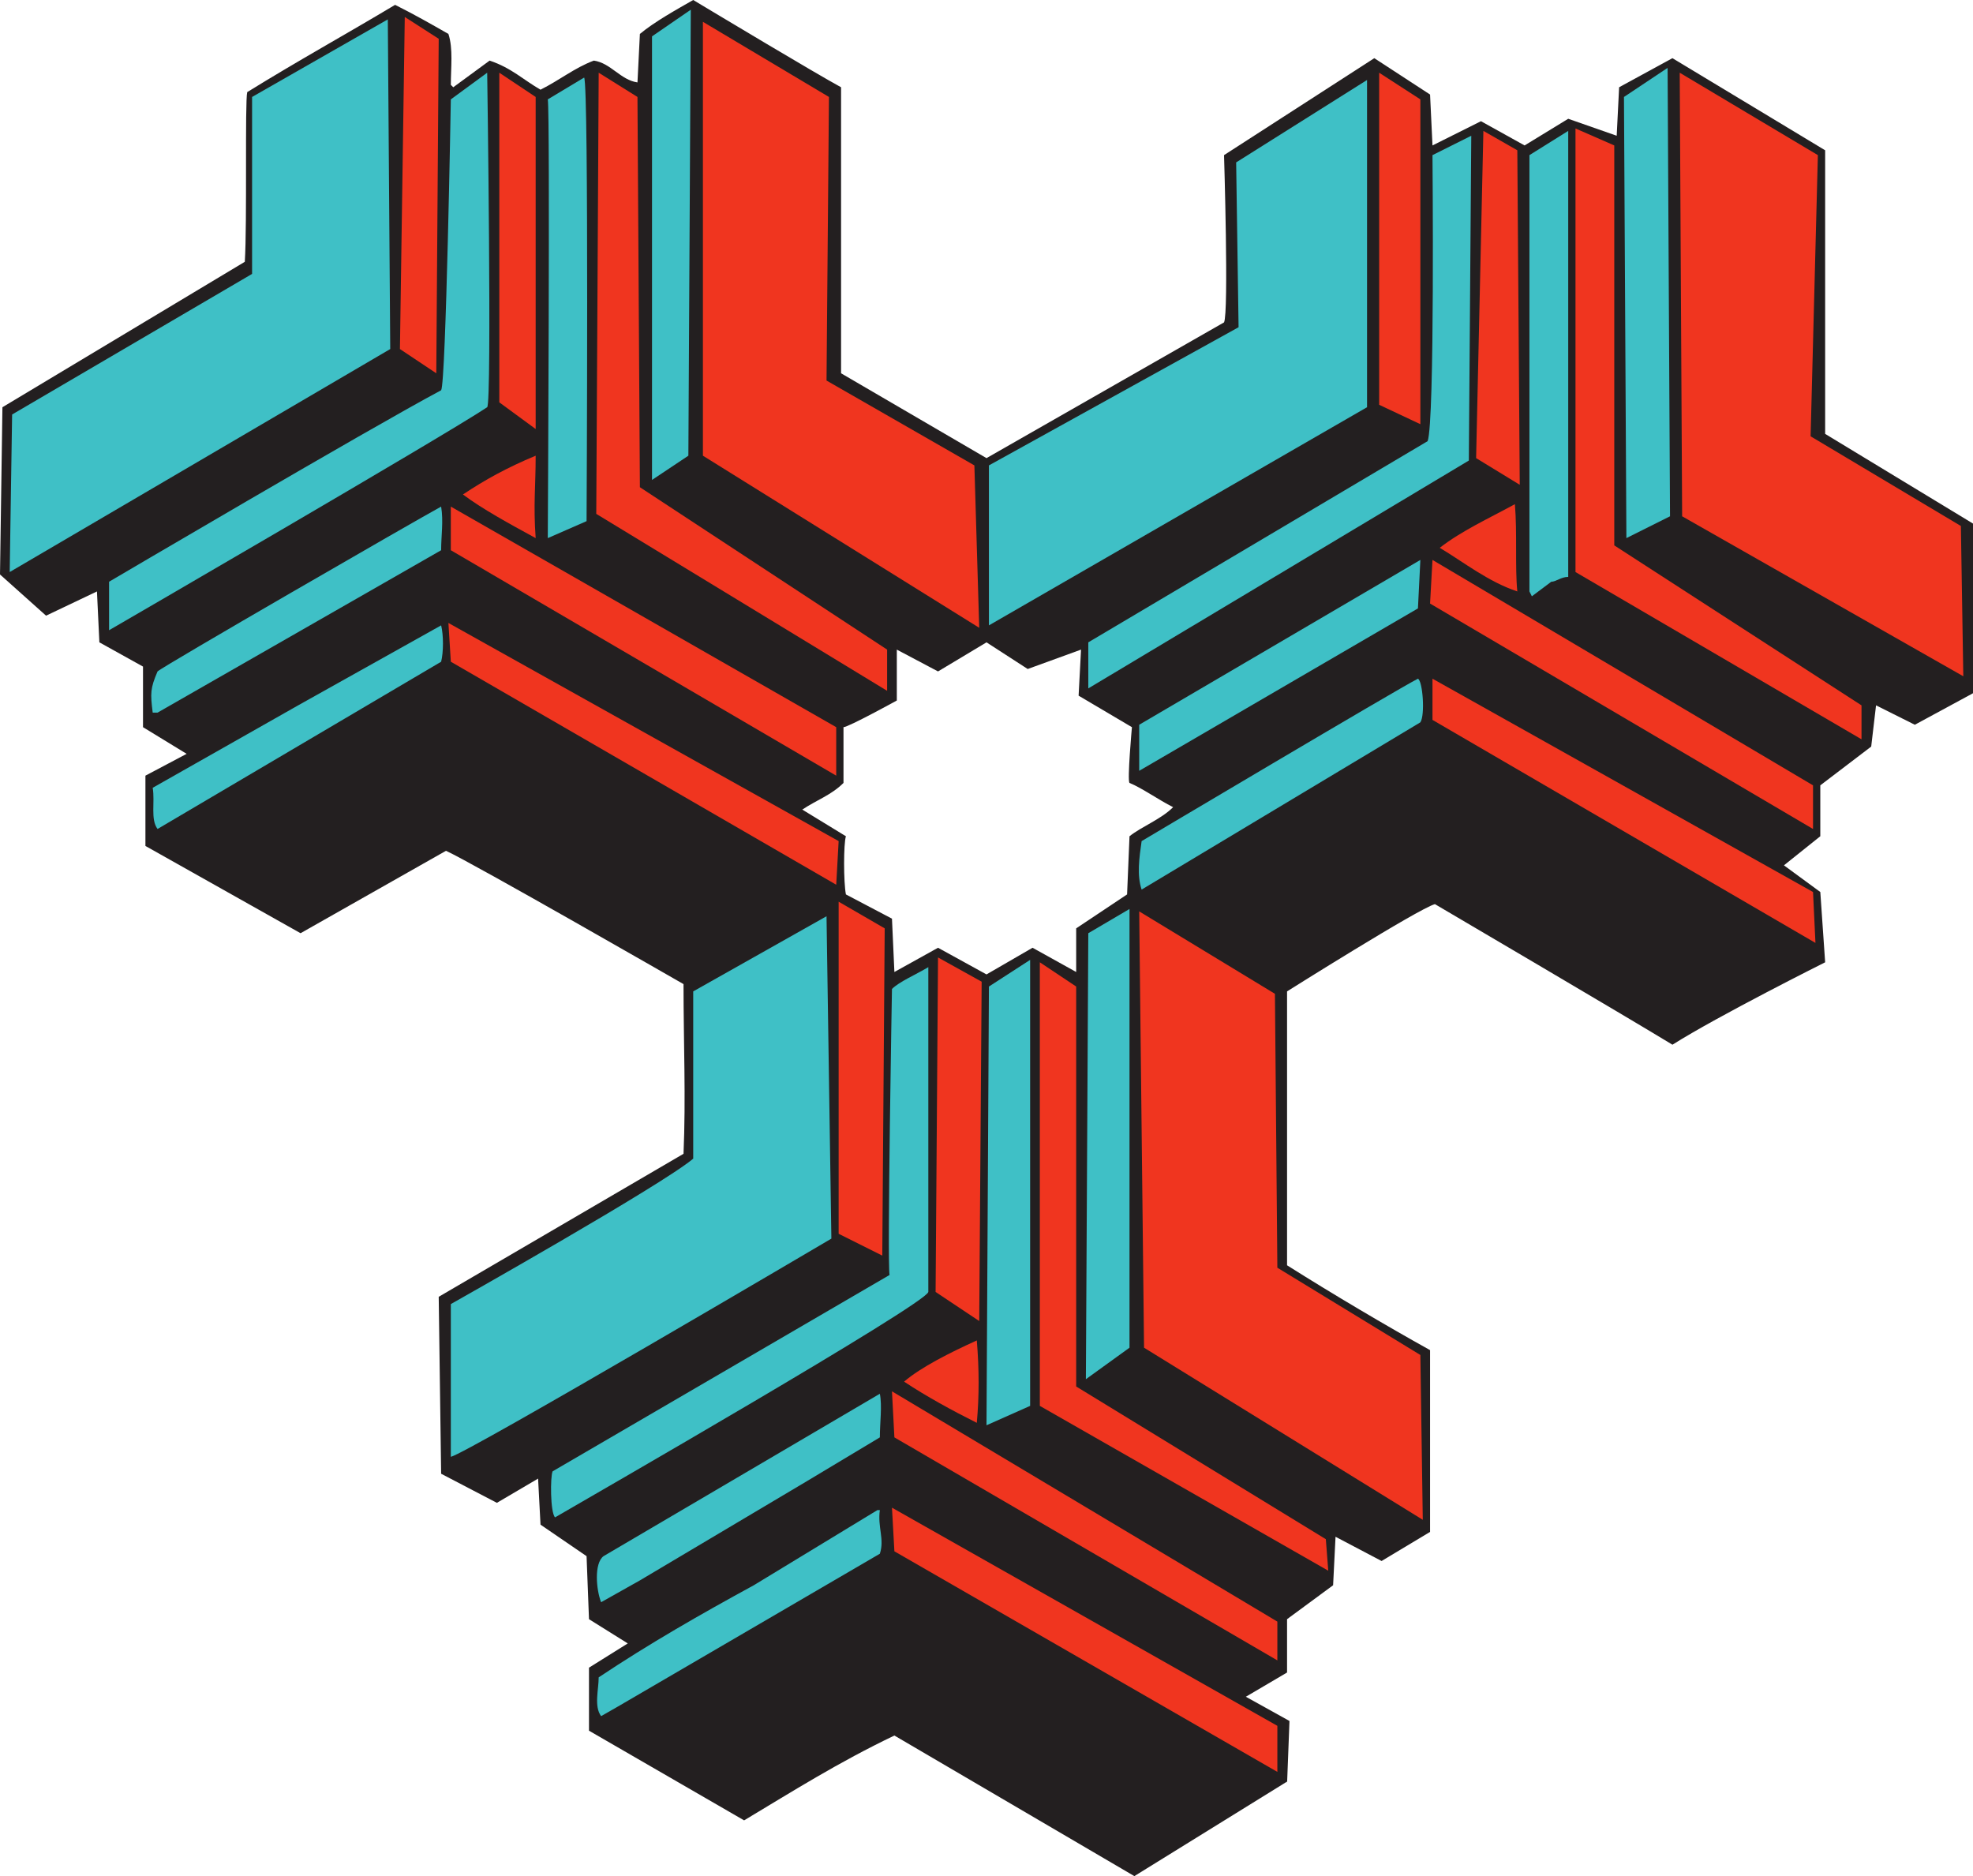 <svg xmlns="http://www.w3.org/2000/svg" width="610.5" height="580.5"><path fill="#231f20" fill-rule="evenodd" d="M564.75 134.25V46.5L517.5 18 501 27l-.75 15-15-5.25-13.5 8.25-13.5-7.5-15 7.5-.75-15.75L425.25 18l-46.5 30s1.5 48.75 0 51.75l-73.5 42-45-26.25V27C252 22.5 222 4.5 214.5 0c-5.25 3-12 6.75-16.5 10.5l-.75 15c-5.25-.75-8.25-6-13.5-6.75-6 2.25-10.5 6-16.5 9-5.25-3-9-6.75-15.75-9L140.25 27l-.75-.75c0-5.25.75-11.25-.75-15.75-5.25-3-10.5-6-16.5-9-15 9-30 17.25-45.75 27-.75 3 0 40.5-.75 52.5l-75 45L0 177.75l14.25 12.75L30 183l.75 15.75 13.5 7.5V225l13.5 8.25L45 240v21.75l48 27 45-25.5c8.25 3.75 73.5 41.25 73.5 41.25 0 18 .75 35.25 0 52.5l-75.75 44.25.75 54.75 17.25 9 12.75-7.5.75 14.25 14.25 9.75.75 19.5 12 7.5-12 7.5v19.5l48 27.75c15-9 29.25-18 46.5-26.25L351 580.5l47.25-29.25v.75l.75-19.5-13.5-7.5 12.75-7.5V501l14.25-10.5.75-15 14.25 7.5 15-9v-56.25c-13.5-7.5-30-17.25-44.25-26.25v-84.75s40.5-25.5 45.75-27c0 0 60 35.25 73.5 43.5 14.25-9 47.25-25.5 47.25-25.5l-1.5-21.75-11.25-8.25 11.25-9V243L579 231l1.5-12.75 12 6 18-9.75V162l-45.75-27.75M349.5 258.75l-.75 18-15.75 10.5v13.5l-13.5-7.5-14.25 8.25-15-8.25-13.5 7.5-.75-16.5-14.25-7.5c-.75-3.75-.75-15.75 0-18l-13.5-8.25c4.5-3 9-4.5 12.75-8.25V225c1.5 0 16.5-8.25 16.5-8.25V201l12.75 6.75 15-9L318 207l16.5-6-.75 14.25 16.5 9.75s-1.5 16.5-.75 17.25c3.75 1.5 9 5.25 13.5 7.5-3.75 3.75-9.75 6-13.5 9"/><path fill="#3fc0c6" fill-rule="evenodd" d="m213 141-11.25 7.5V11.25l12-8.25-.75 138m-92.25-33L3 177l.75-48.75L78 84.75V30l42-24 .75 102m396 51.75-13.5 6.75L502.5 30l13.5-9 .75 138.75"/><path fill="#3fc0c6" fill-rule="evenodd" d="M150.75 126c-13.5 9-117 69-117 69v-15S114 132.75 136.5 120.75c1.5-2.25 3-90 3-90l11.25-8.25s1.5 102 0 103.5m30.75 35.25-12 5.25s.75-131.25 0-135.75L180.75 24c1.5 2.25.75 137.25.75 137.25m303.75 17.25c-2.25 0-3.75 1.5-5.25 1.5l-6 4.5-.75-1.5V48l12-7.5v138m-30-136.5-.75 100.5L336.75 213v-14.25l105-62.25c2.25-6 1.5-88.5 1.5-88.5l12-6"/><path fill="#f0351f" fill-rule="evenodd" d="M165.75 141c0 9.75-.75 15 0 25.5-8.25-4.5-16.5-9-22.5-13.5 6.75-4.5 13.5-8.25 22.5-12m303.75 42c-9-3-16.5-9-24-13.5 6.75-5.25 15-9 23.25-13.5.75 9 0 19.5.75 27"/><path fill="#3fc0c6" fill-rule="evenodd" d="M136.5 170.25 48.75 220.5h-1.5c-.75-6-.75-7.5 1.5-12.75 1.5-1.5 79.5-46.5 87.75-51 .75 4.5 0 9 0 13.5m302.25 18L352.5 238.5v-14.25l87-51-.75 15m-302.25 16.5L48.75 256.5c-2.25-3-.75-8.25-1.5-12.75l45-25.5 44.25-24.75c.75 3 .75 8.25 0 11.25m303 18.75-86.25 51.75c-1.5-4.5-.75-9.75 0-15 0 0 79.5-47.25 85.5-50.25 1.5.75 2.25 11.25.75 13.5M257.25 383.25S144 450 139.5 450.75V403.5s65.25-36.75 75-45v-51.75l41.25-23.25 1.5 99.75"/><path fill="#3fc0c6" fill-rule="evenodd" d="M287.25 399.75c-.75 3.75-106.5 64.5-115.5 69.75-1.5-1.5-1.5-12.75-.75-14.25l104.25-60.75c-.75-4.5.75-88.5.75-88.5 2.25-2.25 7.5-4.5 11.25-6.75v100.5"/><path fill="#f0351f" fill-rule="evenodd" d="M302.25 414.75c.75 9 .75 17.25 0 25.5-7.5-3.75-15.75-8.25-22.5-12.75 5.25-4.5 14.25-9 22.5-12.75"/><path fill="#3fc0c6" fill-rule="evenodd" d="m272.25 444.75-22.5 13.5L198 489l-12 6.75c-1.5-3.75-2.25-12 .75-14.25l85.5-50.25c.75 3.75 0 9 0 13.5m0 22.5c-.75 5.25 1.5 9 0 13.5l-81 47.25-5.25 3c-2.25-3-.75-8.25-.75-12 15.75-10.5 31.5-19.5 48-28.5l38.25-23.25h.75"/><path fill="#f0351f" fill-rule="evenodd" d="m217.5 6.75 39 23.25-.75 87.75L301.5 144l1.5 50.25L217.5 141V6.75"/><path fill="#3fc0c6" fill-rule="evenodd" d="m423 24.75-40.5 25.5.75 51L306 144v49.5L423 126V24.75"/><path fill="#f0351f" fill-rule="evenodd" d="m185.25 22.5 12 7.5.75 120.75L274.5 201v12.75l-90-54.75.75-136.5m-30.75 0 11.25 7.5v102.75l-11.25-8.25v-102M125.25 5.25l10.5 6.75-.75 103.5-11.25-7.5 1.5-102.75m14.25 165v-13.5L258.75 225v15L139.5 170.25m0 34.5-.75-12 120.75 67.5-.75 13.5-119.25-69m120 74.25 14.25 8.25L273 388.5l-13.5-6.75V279m30.75 17.25 13.5 7.5-.75 105-13.5-9 .75-103.5"/><path fill="#3fc0c6" fill-rule="evenodd" d="m336.75 288.75 12.75-7.5V417l-13.5 9.75.75-138"/><path fill="#f0351f" fill-rule="evenodd" d="m352.5 282 42 25.5.75 84.75 44.25 27 .75 51L354 417l-1.5-135"/><path fill="#f0351f" fill-rule="evenodd" d="m321.75 297.75 11.25 7.5V429l77.25 47.25.75 9.75-89.25-51V297.75m-45 147L276 430.5l119.25 71.25v12l-118.5-69m0 35.25-.75-13.5L395.25 534v14.25L276.75 480"/><path fill="#3fc0c6" fill-rule="evenodd" d="m306 305.25 12.75-8.25v138l-13.5 6 .75-135.75"/><path fill="#f0351f" fill-rule="evenodd" d="M443.25 222.75V210L561 276l.75 15.75-118.5-69m-.75-36 .75-13.5L561 243v13.5l-118.5-69.75M519.75 22.5 562.5 48l-2.25 87 46.5 27.75.75 46.5-87-49.5-.75-137.25"/><path fill="#f0351f" fill-rule="evenodd" d="m487.5 39.75 12 5.25v123.75l76.5 49.5v10.5L487.5 177V39.75m-28.5.75 10.5 6 .75 103.5-13.5-8.25L459 40.5m-32.25-18 12.75 8.25v100.5l-12.75-6V22.5"/></svg>
